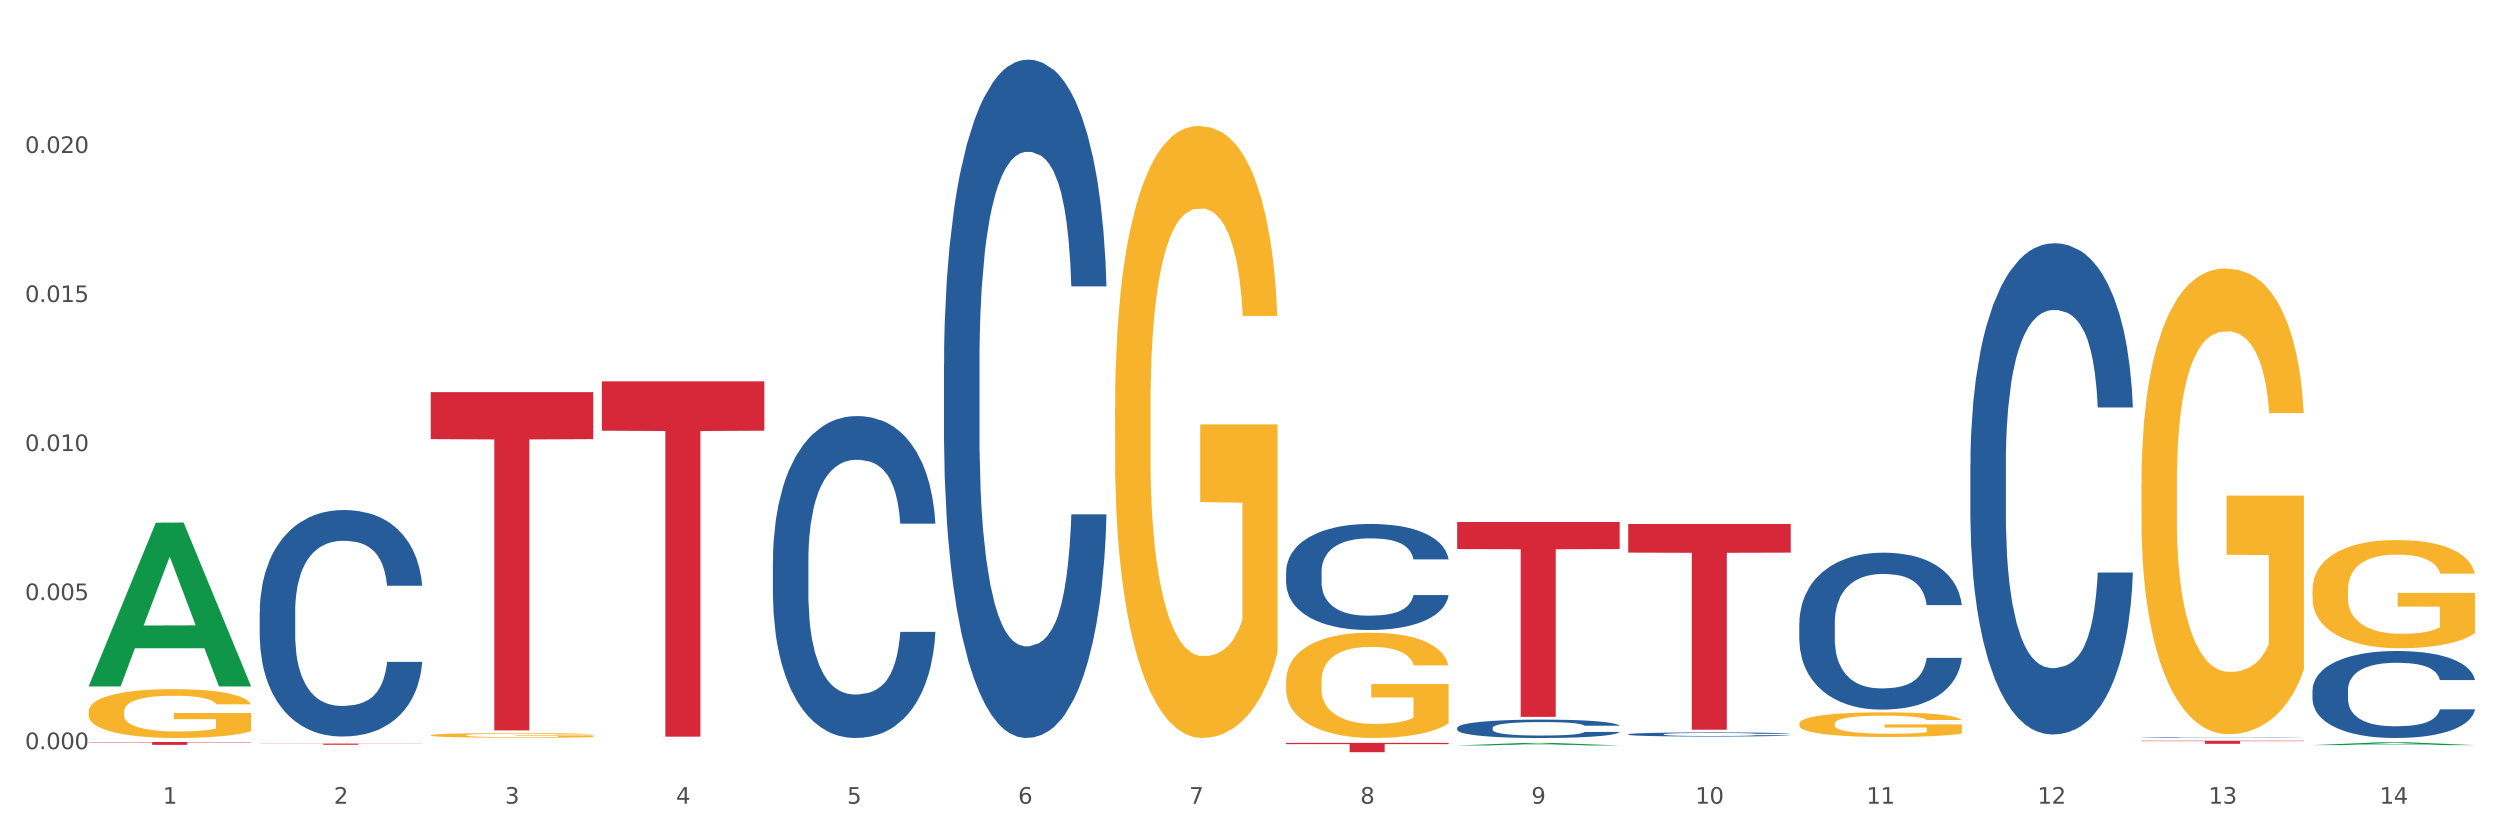 <?xml version="1.0" encoding="utf-8" standalone="no"?>
<!DOCTYPE svg PUBLIC "-//W3C//DTD SVG 1.1//EN"
  "http://www.w3.org/Graphics/SVG/1.1/DTD/svg11.dtd">
<svg xmlns:xlink="http://www.w3.org/1999/xlink" width="1080pt" height="360pt" viewBox="0 0 1080 360" xmlns="http://www.w3.org/2000/svg" version="1.1">
 <rect x="0" y="0" width="1080" height="360" fill="#333333" stroke="none"/>
 <defs>
  <style type="text/css">*{stroke-linejoin: round; stroke-linecap: butt}</style>
 </defs>
 <g id="figure_1">
  <g id="patch_1">
   <path d="M 0 360 
L 1080 360 
L 1080 0 
L 0 0 
z
" style="fill: #ffffff; stroke: #ffffff; stroke-linejoin: miter"/>
  </g>
  <g id="axes_1">
   <g id="matplotlib.axis_1">
    <g id="xtick_1">
     <g id="text_1">
      <!-- 1 -->
      <g style="fill: #4d4d4d" transform="translate(70.332 347.204) scale(0.096 -0.096)">
       <defs>
        <path id="DejaVuSans-31" d="M 794 531 
L 1825 531 
L 1825 4091 
L 703 3866 
L 703 4441 
L 1819 4666 
L 2450 4666 
L 2450 531 
L 3481 531 
L 3481 0 
L 794 0 
L 794 531 
z
" transform="scale(0.016)"/>
       </defs>
       <use xlink:href="#DejaVuSans-31"/>
      </g>
     </g>
    </g>
    <g id="xtick_2">
     <g id="text_2">
      <!-- 2 -->
      <g style="fill: #4d4d4d" transform="translate(144.233 347.204) scale(0.096 -0.096)">
       <defs>
        <path id="DejaVuSans-32" d="M 1228 531 
L 3431 531 
L 3431 0 
L 469 0 
L 469 531 
Q 828 903 1448 1529 
Q 2069 2156 2228 2338 
Q 2531 2678 2651 2914 
Q 2772 3150 2772 3378 
Q 2772 3750 2511 3984 
Q 2250 4219 1831 4219 
Q 1534 4219 1204 4116 
Q 875 4013 500 3803 
L 500 4441 
Q 881 4594 1212 4672 
Q 1544 4750 1819 4750 
Q 2544 4750 2975 4387 
Q 3406 4025 3406 3419 
Q 3406 3131 3298 2873 
Q 3191 2616 2906 2266 
Q 2828 2175 2409 1742 
Q 1991 1309 1228 531 
z
" transform="scale(0.016)"/>
       </defs>
       <use xlink:href="#DejaVuSans-32"/>
      </g>
     </g>
    </g>
    <g id="xtick_3">
     <g id="text_3">
      <!-- 3 -->
      <g style="fill: #4d4d4d" transform="translate(218.134 347.204) scale(0.096 -0.096)">
       <defs>
        <path id="DejaVuSans-33" d="M 2597 2516 
Q 3050 2419 3304 2112 
Q 3559 1806 3559 1356 
Q 3559 666 3084 287 
Q 2609 -91 1734 -91 
Q 1441 -91 1130 -33 
Q 819 25 488 141 
L 488 750 
Q 750 597 1062 519 
Q 1375 441 1716 441 
Q 2309 441 2620 675 
Q 2931 909 2931 1356 
Q 2931 1769 2642 2001 
Q 2353 2234 1838 2234 
L 1294 2234 
L 1294 2753 
L 1863 2753 
Q 2328 2753 2575 2939 
Q 2822 3125 2822 3475 
Q 2822 3834 2567 4026 
Q 2313 4219 1838 4219 
Q 1578 4219 1281 4162 
Q 984 4106 628 3988 
L 628 4550 
Q 988 4650 1302 4700 
Q 1616 4750 1894 4750 
Q 2613 4750 3031 4423 
Q 3450 4097 3450 3541 
Q 3450 3153 3228 2886 
Q 3006 2619 2597 2516 
z
" transform="scale(0.016)"/>
       </defs>
       <use xlink:href="#DejaVuSans-33"/>
      </g>
     </g>
    </g>
    <g id="xtick_4">
     <g id="text_4">
      <!-- 4 -->
      <g style="fill: #4d4d4d" transform="translate(292.034 347.204) scale(0.096 -0.096)">
       <defs>
        <path id="DejaVuSans-34" d="M 2419 4116 
L 825 1625 
L 2419 1625 
L 2419 4116 
z
M 2253 4666 
L 3047 4666 
L 3047 1625 
L 3713 1625 
L 3713 1100 
L 3047 1100 
L 3047 0 
L 2419 0 
L 2419 1100 
L 313 1100 
L 313 1709 
L 2253 4666 
z
" transform="scale(0.016)"/>
       </defs>
       <use xlink:href="#DejaVuSans-34"/>
      </g>
     </g>
    </g>
    <g id="xtick_5">
     <g id="text_5">
      <!-- 5 -->
      <g style="fill: #4d4d4d" transform="translate(365.935 347.204) scale(0.096 -0.096)">
       <defs>
        <path id="DejaVuSans-35" d="M 691 4666 
L 3169 4666 
L 3169 4134 
L 1269 4134 
L 1269 2991 
Q 1406 3038 1543 3061 
Q 1681 3084 1819 3084 
Q 2600 3084 3056 2656 
Q 3513 2228 3513 1497 
Q 3513 744 3044 326 
Q 2575 -91 1722 -91 
Q 1428 -91 1123 -41 
Q 819 9 494 109 
L 494 744 
Q 775 591 1075 516 
Q 1375 441 1709 441 
Q 2250 441 2565 725 
Q 2881 1009 2881 1497 
Q 2881 1984 2565 2268 
Q 2250 2553 1709 2553 
Q 1456 2553 1204 2497 
Q 953 2441 691 2322 
L 691 4666 
z
" transform="scale(0.016)"/>
       </defs>
       <use xlink:href="#DejaVuSans-35"/>
      </g>
     </g>
    </g>
    <g id="xtick_6">
     <g id="text_6">
      <!-- 6 -->
      <g style="fill: #4d4d4d" transform="translate(439.836 347.204) scale(0.096 -0.096)">
       <defs>
        <path id="DejaVuSans-36" d="M 2113 2584 
Q 1688 2584 1439 2293 
Q 1191 2003 1191 1497 
Q 1191 994 1439 701 
Q 1688 409 2113 409 
Q 2538 409 2786 701 
Q 3034 994 3034 1497 
Q 3034 2003 2786 2293 
Q 2538 2584 2113 2584 
z
M 3366 4563 
L 3366 3988 
Q 3128 4100 2886 4159 
Q 2644 4219 2406 4219 
Q 1781 4219 1451 3797 
Q 1122 3375 1075 2522 
Q 1259 2794 1537 2939 
Q 1816 3084 2150 3084 
Q 2853 3084 3261 2657 
Q 3669 2231 3669 1497 
Q 3669 778 3244 343 
Q 2819 -91 2113 -91 
Q 1303 -91 875 529 
Q 447 1150 447 2328 
Q 447 3434 972 4092 
Q 1497 4750 2381 4750 
Q 2619 4750 2861 4703 
Q 3103 4656 3366 4563 
z
" transform="scale(0.016)"/>
       </defs>
       <use xlink:href="#DejaVuSans-36"/>
      </g>
     </g>
    </g>
    <g id="xtick_7">
     <g id="text_7">
      <!-- 7 -->
      <g style="fill: #4d4d4d" transform="translate(513.737 347.204) scale(0.096 -0.096)">
       <defs>
        <path id="DejaVuSans-37" d="M 525 4666 
L 3525 4666 
L 3525 4397 
L 1831 0 
L 1172 0 
L 2766 4134 
L 525 4134 
L 525 4666 
z
" transform="scale(0.016)"/>
       </defs>
       <use xlink:href="#DejaVuSans-37"/>
      </g>
     </g>
    </g>
    <g id="xtick_8">
     <g id="text_8">
      <!-- 8 -->
      <g style="fill: #4d4d4d" transform="translate(587.638 347.204) scale(0.096 -0.096)">
       <defs>
        <path id="DejaVuSans-38" d="M 2034 2216 
Q 1584 2216 1326 1975 
Q 1069 1734 1069 1313 
Q 1069 891 1326 650 
Q 1584 409 2034 409 
Q 2484 409 2743 651 
Q 3003 894 3003 1313 
Q 3003 1734 2745 1975 
Q 2488 2216 2034 2216 
z
M 1403 2484 
Q 997 2584 770 2862 
Q 544 3141 544 3541 
Q 544 4100 942 4425 
Q 1341 4750 2034 4750 
Q 2731 4750 3128 4425 
Q 3525 4100 3525 3541 
Q 3525 3141 3298 2862 
Q 3072 2584 2669 2484 
Q 3125 2378 3379 2068 
Q 3634 1759 3634 1313 
Q 3634 634 3220 271 
Q 2806 -91 2034 -91 
Q 1263 -91 848 271 
Q 434 634 434 1313 
Q 434 1759 690 2068 
Q 947 2378 1403 2484 
z
M 1172 3481 
Q 1172 3119 1398 2916 
Q 1625 2713 2034 2713 
Q 2441 2713 2670 2916 
Q 2900 3119 2900 3481 
Q 2900 3844 2670 4047 
Q 2441 4250 2034 4250 
Q 1625 4250 1398 4047 
Q 1172 3844 1172 3481 
z
" transform="scale(0.016)"/>
       </defs>
       <use xlink:href="#DejaVuSans-38"/>
      </g>
     </g>
    </g>
    <g id="xtick_9">
     <g id="text_9">
      <!-- 9 -->
      <g style="fill: #4d4d4d" transform="translate(661.539 347.204) scale(0.096 -0.096)">
       <defs>
        <path id="DejaVuSans-39" d="M 703 97 
L 703 672 
Q 941 559 1184 500 
Q 1428 441 1663 441 
Q 2288 441 2617 861 
Q 2947 1281 2994 2138 
Q 2813 1869 2534 1725 
Q 2256 1581 1919 1581 
Q 1219 1581 811 2004 
Q 403 2428 403 3163 
Q 403 3881 828 4315 
Q 1253 4750 1959 4750 
Q 2769 4750 3195 4129 
Q 3622 3509 3622 2328 
Q 3622 1225 3098 567 
Q 2575 -91 1691 -91 
Q 1453 -91 1209 -44 
Q 966 3 703 97 
z
M 1959 2075 
Q 2384 2075 2632 2365 
Q 2881 2656 2881 3163 
Q 2881 3666 2632 3958 
Q 2384 4250 1959 4250 
Q 1534 4250 1286 3958 
Q 1038 3666 1038 3163 
Q 1038 2656 1286 2365 
Q 1534 2075 1959 2075 
z
" transform="scale(0.016)"/>
       </defs>
       <use xlink:href="#DejaVuSans-39"/>
      </g>
     </g>
    </g>
    <g id="xtick_10">
     <g id="text_10">
      <!-- 10 -->
      <g style="fill: #4d4d4d" transform="translate(732.386 347.204) scale(0.096 -0.096)">
       <defs>
        <path id="DejaVuSans-30" d="M 2034 4250 
Q 1547 4250 1301 3770 
Q 1056 3291 1056 2328 
Q 1056 1369 1301 889 
Q 1547 409 2034 409 
Q 2525 409 2770 889 
Q 3016 1369 3016 2328 
Q 3016 3291 2770 3770 
Q 2525 4250 2034 4250 
z
M 2034 4750 
Q 2819 4750 3233 4129 
Q 3647 3509 3647 2328 
Q 3647 1150 3233 529 
Q 2819 -91 2034 -91 
Q 1250 -91 836 529 
Q 422 1150 422 2328 
Q 422 3509 836 4129 
Q 1250 4750 2034 4750 
z
" transform="scale(0.016)"/>
       </defs>
       <use xlink:href="#DejaVuSans-31"/>
       <use xlink:href="#DejaVuSans-30" transform="translate(63.623 0)"/>
      </g>
     </g>
    </g>
    <g id="xtick_11">
     <g id="text_11">
      <!-- 11 -->
      <g style="fill: #4d4d4d" transform="translate(806.287 347.204) scale(0.096 -0.096)">
       <use xlink:href="#DejaVuSans-31"/>
       <use xlink:href="#DejaVuSans-31" transform="translate(63.623 0)"/>
      </g>
     </g>
    </g>
    <g id="xtick_12">
     <g id="text_12">
      <!-- 12 -->
      <g style="fill: #4d4d4d" transform="translate(880.187 347.204) scale(0.096 -0.096)">
       <use xlink:href="#DejaVuSans-31"/>
       <use xlink:href="#DejaVuSans-32" transform="translate(63.623 0)"/>
      </g>
     </g>
    </g>
    <g id="xtick_13">
     <g id="text_13">
      <!-- 13 -->
      <g style="fill: #4d4d4d" transform="translate(954.088 347.204) scale(0.096 -0.096)">
       <use xlink:href="#DejaVuSans-31"/>
       <use xlink:href="#DejaVuSans-33" transform="translate(63.623 0)"/>
      </g>
     </g>
    </g>
    <g id="xtick_14">
     <g id="text_14">
      <!-- 14 -->
      <g style="fill: #4d4d4d" transform="translate(1027.989 347.204) scale(0.096 -0.096)">
       <use xlink:href="#DejaVuSans-31"/>
       <use xlink:href="#DejaVuSans-34" transform="translate(63.623 0)"/>
      </g>
     </g>
    </g>
    <g id="xtick_15"/>
    <g id="xtick_16"/>
    <g id="xtick_17"/>
    <g id="xtick_18"/>
    <g id="xtick_19"/>
    <g id="xtick_20"/>
    <g id="xtick_21"/>
    <g id="xtick_22"/>
    <g id="xtick_23"/>
    <g id="xtick_24"/>
    <g id="xtick_25"/>
    <g id="xtick_26"/>
    <g id="xtick_27"/>
   </g>
   <g id="matplotlib.axis_2">
    <g id="ytick_1">
     <g id="text_15">
      <!-- 0.000 -->
      <g style="fill: #4d4d4d" transform="translate(10.8 323.64) scale(0.096 -0.096)">
       <defs>
        <path id="DejaVuSans-2e" d="M 684 794 
L 1344 794 
L 1344 0 
L 684 0 
L 684 794 
z
" transform="scale(0.016)"/>
       </defs>
       <use xlink:href="#DejaVuSans-30"/>
       <use xlink:href="#DejaVuSans-2e" transform="translate(63.623 0)"/>
       <use xlink:href="#DejaVuSans-30" transform="translate(95.41 0)"/>
       <use xlink:href="#DejaVuSans-30" transform="translate(159.033 0)"/>
       <use xlink:href="#DejaVuSans-30" transform="translate(222.656 0)"/>
      </g>
     </g>
    </g>
    <g id="ytick_2">
     <g id="text_16">
      <!-- 0.005 -->
      <g style="fill: #4d4d4d" transform="translate(10.8 259.252) scale(0.096 -0.096)">
       <use xlink:href="#DejaVuSans-30"/>
       <use xlink:href="#DejaVuSans-2e" transform="translate(63.623 0)"/>
       <use xlink:href="#DejaVuSans-30" transform="translate(95.41 0)"/>
       <use xlink:href="#DejaVuSans-30" transform="translate(159.033 0)"/>
       <use xlink:href="#DejaVuSans-35" transform="translate(222.656 0)"/>
      </g>
     </g>
    </g>
    <g id="ytick_3">
     <g id="text_17">
      <!-- 0.010 -->
      <g style="fill: #4d4d4d" transform="translate(10.8 194.863) scale(0.096 -0.096)">
       <use xlink:href="#DejaVuSans-30"/>
       <use xlink:href="#DejaVuSans-2e" transform="translate(63.623 0)"/>
       <use xlink:href="#DejaVuSans-30" transform="translate(95.41 0)"/>
       <use xlink:href="#DejaVuSans-31" transform="translate(159.033 0)"/>
       <use xlink:href="#DejaVuSans-30" transform="translate(222.656 0)"/>
      </g>
     </g>
    </g>
    <g id="ytick_4">
     <g id="text_18">
      <!-- 0.015 -->
      <g style="fill: #4d4d4d" transform="translate(10.8 130.475) scale(0.096 -0.096)">
       <use xlink:href="#DejaVuSans-30"/>
       <use xlink:href="#DejaVuSans-2e" transform="translate(63.623 0)"/>
       <use xlink:href="#DejaVuSans-30" transform="translate(95.41 0)"/>
       <use xlink:href="#DejaVuSans-31" transform="translate(159.033 0)"/>
       <use xlink:href="#DejaVuSans-35" transform="translate(222.656 0)"/>
      </g>
     </g>
    </g>
    <g id="ytick_5">
     <g id="text_19">
      <!-- 0.020 -->
      <g style="fill: #4d4d4d" transform="translate(10.8 66.087) scale(0.096 -0.096)">
       <use xlink:href="#DejaVuSans-30"/>
       <use xlink:href="#DejaVuSans-2e" transform="translate(63.623 0)"/>
       <use xlink:href="#DejaVuSans-30" transform="translate(95.41 0)"/>
       <use xlink:href="#DejaVuSans-32" transform="translate(159.033 0)"/>
       <use xlink:href="#DejaVuSans-30" transform="translate(222.656 0)"/>
      </g>
     </g>
    </g>
    <g id="ytick_6"/>
    <g id="ytick_7"/>
    <g id="ytick_8"/>
    <g id="ytick_9"/>
    <g id="ytick_10"/>
   </g>
   <g id="PolyCollection_1">
    <path d="M 38.283 296.413 
L 38.355 296.346 
L 67.306 225.795 
L 79.321 225.728 
L 108.489 296.546 
L 94.592 296.546 
L 88.296 280.055 
L 58.404 280.055 
L 58.187 280.321 
L 52.107 296.546 
L 38.283 296.546 
L 38.283 296.413 
L 62.167 270.213 
L 84.532 270.147 
L 73.458 240.823 
L 73.314 240.69 
L 73.169 240.889 
L 62.095 270.147 
L 62.167 270.213 
L 38.283 296.413 
z
" clip-path="url(#p50fd3d2573)" style="fill: #109648"/>
    <path d="M 186.085 317.632 
L 186.168 317.63 
L 186.168 317.564 
L 186.333 317.507 
L 187.162 317.369 
L 188.406 317.256 
L 189.317 317.195 
L 190.229 317.146 
L 191.307 317.096 
L 192.633 317.045 
L 195.037 316.97 
L 196.529 316.931 
L 198.352 316.891 
L 201.668 316.832 
L 204.071 316.799 
L 206.558 316.772 
L 210.619 316.739 
L 213.272 316.724 
L 216.09 316.713 
L 219.488 316.706 
L 222.058 316.704 
L 227.694 316.709 
L 232.502 316.726 
L 234.823 316.739 
L 237.807 316.761 
L 239.381 316.775 
L 241.951 316.805 
L 244.603 316.843 
L 246.427 316.876 
L 249.162 316.939 
L 251.234 317.001 
L 253.141 317.078 
L 254.135 317.131 
L 254.881 317.181 
L 255.545 317.237 
L 256.208 317.327 
L 241.288 317.327 
L 240.708 317.263 
L 239.796 317.203 
L 238.47 317.144 
L 237.309 317.107 
L 235.32 317.061 
L 233.496 317.032 
L 231.59 317.01 
L 229.269 316.992 
L 227.446 316.983 
L 224.876 316.975 
L 219.82 316.977 
L 216.422 316.992 
L 214.101 317.01 
L 212.609 317.027 
L 211.283 317.045 
L 209.791 317.071 
L 208.05 317.109 
L 206.807 317.144 
L 205.563 317.188 
L 204.569 317.232 
L 203.657 317.283 
L 202.911 317.338 
L 202.331 317.395 
L 201.833 317.465 
L 201.419 317.58 
L 201.419 317.832 
L 201.585 317.888 
L 201.999 317.964 
L 202.496 318.02 
L 203.325 318.088 
L 204.071 318.134 
L 205.48 318.2 
L 207.055 318.255 
L 208.299 318.29 
L 209.542 318.319 
L 211.697 318.36 
L 214.101 318.393 
L 216.173 318.413 
L 218.991 318.431 
L 220.898 318.439 
L 222.555 318.442 
L 226.617 318.442 
L 229.518 318.437 
L 232.75 318.424 
L 235.237 318.407 
L 237.309 318.387 
L 239.63 318.354 
L 241.122 318.323 
L 241.122 317.94 
L 222.887 317.938 
L 222.887 317.683 
L 256.291 317.683 
L 256.291 318.431 
L 254.881 318.47 
L 253.307 318.505 
L 251.649 318.536 
L 249.162 318.574 
L 246.178 318.611 
L 243.526 318.637 
L 240.708 318.659 
L 237.392 318.679 
L 233.082 318.697 
L 230.43 318.704 
L 227.114 318.71 
L 223.218 318.712 
L 219.82 318.708 
L 216.504 318.699 
L 213.023 318.682 
L 209.625 318.659 
L 207.055 318.635 
L 204.486 318.605 
L 201.75 318.567 
L 199.595 318.53 
L 197.938 318.497 
L 196.114 318.455 
L 194.125 318.4 
L 192.633 318.351 
L 191.307 318.299 
L 189.898 318.233 
L 188.903 318.176 
L 187.908 318.105 
L 187.328 318.052 
L 186.665 317.969 
L 186.168 317.854 
L 186.085 317.632 
z
" clip-path="url(#p50fd3d2573)" style="fill: #f7b32b"/>
    <path d="M 481.688 176.58 
L 481.771 176.339 
L 481.771 167.645 
L 481.937 160.159 
L 482.766 142.048 
L 484.009 127.076 
L 484.921 119.107 
L 485.833 112.586 
L 486.91 106.066 
L 488.236 99.305 
L 490.64 89.404 
L 492.132 84.333 
L 493.956 79.02 
L 497.271 71.292 
L 499.675 66.946 
L 502.161 63.323 
L 506.223 58.976 
L 508.875 57.045 
L 511.693 55.596 
L 515.092 54.63 
L 517.661 54.388 
L 523.298 55.113 
L 528.105 57.286 
L 530.426 58.976 
L 533.41 61.874 
L 534.985 63.806 
L 537.554 67.67 
L 540.207 72.741 
L 542.03 77.088 
L 544.766 85.298 
L 546.838 93.509 
L 548.744 103.651 
L 549.739 110.655 
L 550.485 117.175 
L 551.148 124.661 
L 551.811 136.494 
L 536.891 136.494 
L 536.311 128.042 
L 535.399 120.073 
L 534.073 112.345 
L 532.913 107.515 
L 530.923 101.478 
L 529.1 97.614 
L 527.193 94.716 
L 524.873 92.302 
L 523.049 91.094 
L 520.48 90.128 
L 515.423 90.37 
L 512.025 92.302 
L 509.704 94.716 
L 508.212 96.89 
L 506.886 99.305 
L 505.394 102.685 
L 503.653 107.757 
L 502.41 112.345 
L 501.167 118.141 
L 500.172 123.936 
L 499.26 130.698 
L 498.514 137.942 
L 497.934 145.429 
L 497.437 154.605 
L 497.022 169.819 
L 497.022 202.902 
L 497.188 210.388 
L 497.603 220.289 
L 498.1 227.775 
L 498.929 236.71 
L 499.675 242.748 
L 501.084 251.441 
L 502.659 258.686 
L 503.902 263.274 
L 505.145 267.138 
L 507.3 272.45 
L 509.704 276.797 
L 511.776 279.453 
L 514.595 281.868 
L 516.501 282.834 
L 518.159 283.317 
L 522.22 283.317 
L 525.121 282.593 
L 528.354 280.902 
L 530.841 278.729 
L 532.913 276.073 
L 535.234 271.726 
L 536.726 267.621 
L 536.726 217.15 
L 518.49 216.909 
L 518.49 183.342 
L 551.894 183.342 
L 551.894 281.868 
L 550.485 286.94 
L 548.91 291.528 
L 547.252 295.633 
L 544.766 300.704 
L 541.782 305.534 
L 539.129 308.915 
L 536.311 311.813 
L 532.996 314.469 
L 528.685 316.884 
L 526.033 317.85 
L 522.718 318.574 
L 518.822 318.816 
L 515.423 318.333 
L 512.108 317.125 
L 508.627 314.952 
L 505.228 311.813 
L 502.659 308.673 
L 500.089 304.81 
L 497.354 299.738 
L 495.199 294.909 
L 493.541 290.562 
L 491.718 285.008 
L 489.728 277.763 
L 488.236 271.243 
L 486.91 264.481 
L 485.501 255.788 
L 484.506 248.302 
L 483.512 238.884 
L 482.931 231.881 
L 482.268 221.014 
L 481.771 205.8 
L 481.688 176.58 
z
" clip-path="url(#p50fd3d2573)" style="fill: #f7b32b"/>
    <path d="M 555.589 294.355 
L 555.672 294.314 
L 555.672 292.818 
L 555.838 291.531 
L 556.667 288.416 
L 557.91 285.842 
L 558.822 284.471 
L 559.733 283.35 
L 560.811 282.229 
L 562.137 281.066 
L 564.541 279.363 
L 566.033 278.491 
L 567.856 277.577 
L 571.172 276.248 
L 573.576 275.501 
L 576.062 274.878 
L 580.124 274.13 
L 582.776 273.798 
L 585.594 273.549 
L 588.993 273.383 
L 591.562 273.341 
L 597.199 273.466 
L 602.006 273.84 
L 604.327 274.13 
L 607.311 274.629 
L 608.886 274.961 
L 611.455 275.625 
L 614.108 276.497 
L 615.931 277.245 
L 618.667 278.657 
L 620.739 280.069 
L 622.645 281.813 
L 623.64 283.018 
L 624.386 284.139 
L 625.049 285.426 
L 625.712 287.461 
L 610.792 287.461 
L 610.212 286.008 
L 609.3 284.637 
L 607.974 283.308 
L 606.814 282.478 
L 604.824 281.439 
L 603.001 280.775 
L 601.094 280.277 
L 598.773 279.861 
L 596.95 279.654 
L 594.38 279.488 
L 589.324 279.529 
L 585.926 279.861 
L 583.605 280.277 
L 582.113 280.65 
L 580.787 281.066 
L 579.295 281.647 
L 577.554 282.519 
L 576.311 283.308 
L 575.068 284.305 
L 574.073 285.302 
L 573.161 286.465 
L 572.415 287.71 
L 571.835 288.998 
L 571.338 290.576 
L 570.923 293.192 
L 570.923 298.882 
L 571.089 300.169 
L 571.503 301.872 
L 572.001 303.159 
L 572.83 304.696 
L 573.576 305.734 
L 574.985 307.229 
L 576.56 308.475 
L 577.803 309.264 
L 579.046 309.929 
L 581.201 310.842 
L 583.605 311.59 
L 585.677 312.047 
L 588.495 312.462 
L 590.402 312.628 
L 592.06 312.711 
L 596.121 312.711 
L 599.022 312.586 
L 602.255 312.296 
L 604.741 311.922 
L 606.814 311.465 
L 609.134 310.718 
L 610.626 310.012 
L 610.626 301.332 
L 592.391 301.29 
L 592.391 295.518 
L 625.795 295.518 
L 625.795 312.462 
L 624.386 313.334 
L 622.811 314.123 
L 621.153 314.829 
L 618.667 315.701 
L 615.683 316.532 
L 613.03 317.113 
L 610.212 317.611 
L 606.896 318.068 
L 602.586 318.484 
L 599.934 318.65 
L 596.618 318.774 
L 592.723 318.816 
L 589.324 318.733 
L 586.009 318.525 
L 582.527 318.151 
L 579.129 317.611 
L 576.56 317.072 
L 573.99 316.407 
L 571.255 315.535 
L 569.1 314.704 
L 567.442 313.957 
L 565.618 313.002 
L 563.629 311.756 
L 562.137 310.635 
L 560.811 309.472 
L 559.402 307.977 
L 558.407 306.689 
L 557.413 305.07 
L 556.832 303.865 
L 556.169 301.996 
L 555.672 299.38 
L 555.589 294.355 
z
" clip-path="url(#p50fd3d2573)" style="fill: #f7b32b"/>
    <path d="M 777.292 312.664 
L 777.374 312.654 
L 777.374 312.303 
L 777.54 312.001 
L 778.369 311.271 
L 779.612 310.667 
L 780.524 310.346 
L 781.436 310.083 
L 782.514 309.82 
L 783.84 309.547 
L 786.243 309.148 
L 787.735 308.943 
L 789.559 308.729 
L 792.874 308.417 
L 795.278 308.242 
L 797.765 308.096 
L 801.826 307.921 
L 804.479 307.843 
L 807.297 307.784 
L 810.695 307.745 
L 813.265 307.736 
L 818.901 307.765 
L 823.709 307.852 
L 826.03 307.921 
L 829.013 308.038 
L 830.588 308.115 
L 833.158 308.271 
L 835.81 308.476 
L 837.634 308.651 
L 840.369 308.982 
L 842.441 309.313 
L 844.348 309.722 
L 845.342 310.005 
L 846.088 310.268 
L 846.751 310.57 
L 847.415 311.047 
L 832.495 311.047 
L 831.915 310.706 
L 831.003 310.385 
L 829.677 310.073 
L 828.516 309.878 
L 826.527 309.635 
L 824.703 309.479 
L 822.797 309.362 
L 820.476 309.265 
L 818.653 309.216 
L 816.083 309.177 
L 811.027 309.187 
L 807.628 309.265 
L 805.308 309.362 
L 803.816 309.45 
L 802.489 309.547 
L 800.997 309.683 
L 799.257 309.888 
L 798.014 310.073 
L 796.77 310.307 
L 795.776 310.54 
L 794.864 310.813 
L 794.118 311.105 
L 793.538 311.407 
L 793.04 311.777 
L 792.626 312.391 
L 792.626 313.725 
L 792.792 314.027 
L 793.206 314.426 
L 793.703 314.728 
L 794.532 315.089 
L 795.278 315.332 
L 796.687 315.683 
L 798.262 315.975 
L 799.505 316.16 
L 800.749 316.316 
L 802.904 316.53 
L 805.308 316.705 
L 807.38 316.812 
L 810.198 316.91 
L 812.104 316.949 
L 813.762 316.968 
L 817.824 316.968 
L 820.725 316.939 
L 823.957 316.871 
L 826.444 316.783 
L 828.516 316.676 
L 830.837 316.501 
L 832.329 316.335 
L 832.329 314.3 
L 814.094 314.29 
L 814.094 312.936 
L 847.497 312.936 
L 847.497 316.91 
L 846.088 317.114 
L 844.513 317.299 
L 842.856 317.465 
L 840.369 317.669 
L 837.385 317.864 
L 834.733 318.001 
L 831.915 318.117 
L 828.599 318.225 
L 824.289 318.322 
L 821.636 318.361 
L 818.321 318.39 
L 814.425 318.4 
L 811.027 318.38 
L 807.711 318.332 
L 804.23 318.244 
L 800.832 318.117 
L 798.262 317.991 
L 795.693 317.835 
L 792.957 317.63 
L 790.802 317.436 
L 789.145 317.26 
L 787.321 317.036 
L 785.332 316.744 
L 783.84 316.481 
L 782.514 316.209 
L 781.104 315.858 
L 780.11 315.556 
L 779.115 315.176 
L 778.535 314.894 
L 777.872 314.456 
L 777.374 313.842 
L 777.292 312.664 
z
" clip-path="url(#p50fd3d2573)" style="fill: #f7b32b"/>
    <path d="M 925.093 208.966 
L 925.176 208.782 
L 925.176 202.167 
L 925.342 196.471 
L 926.171 182.689 
L 927.414 171.296 
L 928.326 165.232 
L 929.238 160.27 
L 930.315 155.309 
L 931.641 150.164 
L 934.045 142.63 
L 935.537 138.771 
L 937.361 134.728 
L 940.676 128.848 
L 943.08 125.54 
L 945.567 122.784 
L 949.628 119.476 
L 952.28 118.006 
L 955.099 116.904 
L 958.497 116.169 
L 961.067 115.985 
L 966.703 116.536 
L 971.51 118.19 
L 973.831 119.476 
L 976.815 121.681 
L 978.39 123.151 
L 980.96 126.092 
L 983.612 129.95 
L 985.436 133.258 
L 988.171 139.506 
L 990.243 145.754 
L 992.149 153.471 
L 993.144 158.8 
L 993.89 163.762 
L 994.553 169.458 
L 995.216 178.462 
L 980.296 178.462 
L 979.716 172.031 
L 978.805 165.967 
L 977.478 160.087 
L 976.318 156.411 
L 974.329 151.818 
L 972.505 148.877 
L 970.599 146.672 
L 968.278 144.835 
L 966.454 143.916 
L 963.885 143.181 
L 958.829 143.365 
L 955.43 144.835 
L 953.109 146.672 
L 951.617 148.326 
L 950.291 150.164 
L 948.799 152.736 
L 947.059 156.595 
L 945.815 160.087 
L 944.572 164.497 
L 943.577 168.907 
L 942.665 174.052 
L 941.92 179.565 
L 941.339 185.261 
L 940.842 192.244 
L 940.428 203.821 
L 940.428 228.996 
L 940.593 234.692 
L 941.008 242.226 
L 941.505 247.923 
L 942.334 254.722 
L 943.08 259.316 
L 944.489 265.931 
L 946.064 271.443 
L 947.307 274.935 
L 948.551 277.875 
L 950.706 281.918 
L 953.109 285.225 
L 955.182 287.247 
L 958 289.084 
L 959.906 289.819 
L 961.564 290.187 
L 965.625 290.187 
L 968.526 289.635 
L 971.759 288.349 
L 974.246 286.695 
L 976.318 284.674 
L 978.639 281.366 
L 980.131 278.243 
L 980.131 239.837 
L 961.895 239.654 
L 961.895 214.111 
L 995.299 214.111 
L 995.299 289.084 
L 993.89 292.943 
L 992.315 296.434 
L 990.657 299.558 
L 988.171 303.417 
L 985.187 307.092 
L 982.534 309.665 
L 979.716 311.87 
L 976.401 313.891 
L 972.091 315.729 
L 969.438 316.464 
L 966.123 317.015 
L 962.227 317.199 
L 958.829 316.832 
L 955.513 315.913 
L 952.032 314.259 
L 948.633 311.87 
L 946.064 309.481 
L 943.494 306.541 
L 940.759 302.682 
L 938.604 299.007 
L 936.946 295.699 
L 935.123 291.473 
L 933.133 285.96 
L 931.641 280.999 
L 930.315 275.854 
L 928.906 269.238 
L 927.912 263.542 
L 926.917 256.375 
L 926.337 251.046 
L 925.674 242.777 
L 925.176 231.201 
L 925.093 208.966 
z
" clip-path="url(#p50fd3d2573)" style="fill: #f7b32b"/>
    <path d="M 998.994 254.91 
L 999.077 254.867 
L 999.077 253.33 
L 999.243 252.007 
L 1000.072 248.806 
L 1001.315 246.159 
L 1002.227 244.75 
L 1003.139 243.598 
L 1004.216 242.445 
L 1005.542 241.25 
L 1007.946 239.5 
L 1009.438 238.603 
L 1011.262 237.664 
L 1014.577 236.298 
L 1016.981 235.53 
L 1019.467 234.89 
L 1023.529 234.121 
L 1026.181 233.78 
L 1029 233.524 
L 1032.398 233.353 
L 1034.967 233.31 
L 1040.604 233.438 
L 1045.411 233.822 
L 1047.732 234.121 
L 1050.716 234.633 
L 1052.291 234.975 
L 1054.86 235.658 
L 1057.513 236.554 
L 1059.336 237.323 
L 1062.072 238.774 
L 1064.144 240.225 
L 1066.05 242.018 
L 1067.045 243.256 
L 1067.791 244.409 
L 1068.454 245.732 
L 1069.117 247.824 
L 1054.197 247.824 
L 1053.617 246.33 
L 1052.705 244.921 
L 1051.379 243.555 
L 1050.219 242.701 
L 1048.229 241.634 
L 1046.406 240.951 
L 1044.499 240.439 
L 1042.179 240.012 
L 1040.355 239.799 
L 1037.786 239.628 
L 1032.729 239.671 
L 1029.331 240.012 
L 1027.01 240.439 
L 1025.518 240.823 
L 1024.192 241.25 
L 1022.7 241.848 
L 1020.959 242.744 
L 1019.716 243.555 
L 1018.473 244.58 
L 1017.478 245.604 
L 1016.566 246.799 
L 1015.82 248.08 
L 1015.24 249.403 
L 1014.743 251.025 
L 1014.328 253.715 
L 1014.328 259.563 
L 1014.494 260.886 
L 1014.909 262.636 
L 1015.406 263.96 
L 1016.235 265.539 
L 1016.981 266.606 
L 1018.39 268.143 
L 1019.965 269.424 
L 1021.208 270.235 
L 1022.451 270.918 
L 1024.606 271.857 
L 1027.01 272.625 
L 1029.082 273.095 
L 1031.901 273.522 
L 1033.807 273.692 
L 1035.465 273.778 
L 1039.526 273.778 
L 1042.427 273.65 
L 1045.66 273.351 
L 1048.147 272.967 
L 1050.219 272.497 
L 1052.54 271.729 
L 1054.032 271.003 
L 1054.032 262.081 
L 1035.796 262.039 
L 1035.796 256.105 
L 1069.2 256.105 
L 1069.2 273.522 
L 1067.791 274.418 
L 1066.216 275.229 
L 1064.558 275.955 
L 1062.072 276.851 
L 1059.088 277.705 
L 1056.435 278.303 
L 1053.617 278.815 
L 1050.302 279.284 
L 1045.991 279.711 
L 1043.339 279.882 
L 1040.024 280.01 
L 1036.128 280.053 
L 1032.729 279.967 
L 1029.414 279.754 
L 1025.933 279.37 
L 1022.534 278.815 
L 1019.965 278.26 
L 1017.395 277.577 
L 1014.66 276.68 
L 1012.505 275.827 
L 1010.847 275.058 
L 1009.024 274.076 
L 1007.034 272.796 
L 1005.542 271.643 
L 1004.216 270.448 
L 1002.807 268.911 
L 1001.812 267.588 
L 1000.818 265.923 
L 1000.237 264.685 
L 999.574 262.764 
L 999.077 260.075 
L 998.994 254.91 
z
" clip-path="url(#p50fd3d2573)" style="fill: #f7b32b"/>
    <path d="M 112.184 264.297 
L 112.267 264.208 
L 112.267 261.705 
L 112.516 258.31 
L 113.429 252.054 
L 114.59 247.318 
L 116.582 241.777 
L 117.661 239.454 
L 119.072 236.862 
L 121.976 232.662 
L 125.296 229.088 
L 127.619 227.122 
L 129.362 225.871 
L 133.262 223.637 
L 135.503 222.654 
L 137.826 221.85 
L 139.818 221.313 
L 143.137 220.688 
L 145.793 220.42 
L 148.863 220.33 
L 151.436 220.42 
L 154.838 220.777 
L 159.818 221.85 
L 161.726 222.475 
L 164.299 223.547 
L 166.954 224.977 
L 169.112 226.407 
L 171.602 228.462 
L 174.174 231.143 
L 176.664 234.539 
L 178.406 237.667 
L 179.817 240.973 
L 181.062 244.994 
L 181.975 249.373 
L 182.39 253.037 
L 167.203 253.037 
L 166.788 249.731 
L 165.959 246.156 
L 165.129 243.743 
L 164.216 241.777 
L 162.805 239.543 
L 161.56 238.114 
L 159.486 236.416 
L 157.577 235.343 
L 156 234.718 
L 154.092 234.182 
L 150.025 233.645 
L 147.121 233.645 
L 145.295 233.824 
L 143.055 234.271 
L 141.146 234.896 
L 138.905 235.969 
L 137.163 237.131 
L 135.42 238.65 
L 134.424 239.722 
L 132.93 241.688 
L 131.934 243.297 
L 130.607 246.067 
L 129.86 248.033 
L 128.532 253.127 
L 127.951 256.88 
L 127.702 259.471 
L 127.536 262.331 
L 127.536 276.272 
L 128.034 282.527 
L 128.449 285.208 
L 129.113 288.246 
L 130.358 292.178 
L 132.183 296.021 
L 134.092 298.791 
L 135.669 300.489 
L 137.163 301.74 
L 138.656 302.723 
L 140.482 303.617 
L 141.976 304.153 
L 144.216 304.689 
L 146.872 304.957 
L 148.946 304.957 
L 153.179 304.51 
L 155.087 304.063 
L 156.913 303.438 
L 158.905 302.455 
L 160.481 301.382 
L 161.394 300.578 
L 162.888 298.88 
L 164.05 297.093 
L 165.046 295.038 
L 165.71 293.25 
L 166.456 290.57 
L 167.037 287.531 
L 167.203 285.923 
L 182.39 285.923 
L 182.058 289.14 
L 181.477 292.267 
L 180.315 296.468 
L 179.402 298.88 
L 177.991 301.829 
L 176.498 304.331 
L 174.423 307.102 
L 172.514 309.157 
L 170.523 310.944 
L 168.365 312.553 
L 164.465 314.787 
L 163.054 315.412 
L 160.067 316.485 
L 157.743 317.11 
L 154.341 317.736 
L 150.855 318.093 
L 147.204 318.183 
L 143.967 318.004 
L 140.399 317.468 
L 138.158 316.932 
L 135.669 316.127 
L 132.764 314.876 
L 130.026 313.357 
L 127.453 311.57 
L 125.047 309.515 
L 122.806 307.191 
L 119.902 303.348 
L 117.744 299.595 
L 116.167 296.11 
L 115.088 293.161 
L 114.01 289.408 
L 113.429 286.816 
L 112.516 280.561 
L 112.184 274.752 
L 112.184 264.297 
z
" clip-path="url(#p50fd3d2573)" style="fill: #255c99"/>
    <path d="M 112.184 320.016 
L 112.267 320.016 
L 112.267 320.014 
L 112.433 320.013 
L 113.261 320.009 
L 114.505 320.007 
L 115.416 320.005 
L 116.328 320.004 
L 117.406 320.003 
L 118.732 320.001 
L 121.136 319.999 
L 122.628 319.998 
L 124.451 319.997 
L 127.767 319.996 
L 130.17 319.995 
L 132.657 319.994 
L 136.719 319.994 
L 139.371 319.993 
L 142.189 319.993 
L 145.588 319.993 
L 148.157 319.993 
L 153.793 319.993 
L 158.601 319.993 
L 160.922 319.994 
L 163.906 319.994 
L 165.481 319.995 
L 168.05 319.995 
L 170.703 319.996 
L 172.526 319.997 
L 175.261 319.999 
L 177.334 320 
L 179.24 320.002 
L 180.235 320.003 
L 180.981 320.005 
L 181.644 320.006 
L 182.307 320.008 
L 167.387 320.008 
L 166.807 320.007 
L 165.895 320.005 
L 164.569 320.004 
L 163.408 320.003 
L 161.419 320.002 
L 159.596 320.001 
L 157.689 320 
L 155.368 320 
L 153.545 320 
L 150.975 320 
L 145.919 320 
L 142.521 320 
L 140.2 320 
L 138.708 320.001 
L 137.382 320.001 
L 135.89 320.002 
L 134.149 320.003 
L 132.906 320.004 
L 131.662 320.005 
L 130.668 320.006 
L 129.756 320.007 
L 129.01 320.009 
L 128.43 320.01 
L 127.933 320.012 
L 127.518 320.015 
L 127.518 320.021 
L 127.684 320.022 
L 128.098 320.024 
L 128.596 320.026 
L 129.424 320.027 
L 130.17 320.029 
L 131.58 320.03 
L 133.154 320.032 
L 134.398 320.033 
L 135.641 320.033 
L 137.796 320.034 
L 140.2 320.035 
L 142.272 320.036 
L 145.09 320.036 
L 146.997 320.036 
L 148.654 320.036 
L 152.716 320.036 
L 155.617 320.036 
L 158.85 320.036 
L 161.336 320.035 
L 163.408 320.035 
L 165.729 320.034 
L 167.221 320.033 
L 167.221 320.024 
L 148.986 320.024 
L 148.986 320.017 
L 182.39 320.017 
L 182.39 320.036 
L 180.981 320.037 
L 179.406 320.038 
L 177.748 320.039 
L 175.261 320.04 
L 172.277 320.041 
L 169.625 320.041 
L 166.807 320.042 
L 163.491 320.042 
L 159.181 320.043 
L 156.529 320.043 
L 153.213 320.043 
L 149.318 320.043 
L 145.919 320.043 
L 142.604 320.043 
L 139.122 320.042 
L 135.724 320.042 
L 133.154 320.041 
L 130.585 320.04 
L 127.85 320.039 
L 125.695 320.039 
L 124.037 320.038 
L 122.213 320.037 
L 120.224 320.035 
L 118.732 320.034 
L 117.406 320.033 
L 115.997 320.031 
L 115.002 320.03 
L 114.007 320.028 
L 113.427 320.027 
L 112.764 320.024 
L 112.267 320.022 
L 112.184 320.016 
z
" clip-path="url(#p50fd3d2573)" style="fill: #f7b32b"/>
    <path d="M 333.886 242.227 
L 333.969 242.1 
L 333.969 238.543 
L 334.218 233.717 
L 335.131 224.826 
L 336.293 218.094 
L 338.285 210.219 
L 339.363 206.917 
L 340.774 203.234 
L 343.679 197.264 
L 346.998 192.183 
L 349.322 189.389 
L 351.064 187.611 
L 354.965 184.436 
L 357.205 183.039 
L 359.529 181.895 
L 361.521 181.133 
L 364.84 180.244 
L 367.496 179.863 
L 370.566 179.736 
L 373.139 179.863 
L 376.541 180.371 
L 381.52 181.895 
L 383.429 182.784 
L 386.001 184.309 
L 388.657 186.341 
L 390.815 188.373 
L 393.304 191.294 
L 395.877 195.105 
L 398.366 199.931 
L 400.109 204.377 
L 401.52 209.076 
L 402.764 214.792 
L 403.677 221.016 
L 404.092 226.223 
L 388.906 226.223 
L 388.491 221.524 
L 387.661 216.443 
L 386.831 213.014 
L 385.918 210.219 
L 384.508 207.044 
L 383.263 205.012 
L 381.188 202.599 
L 379.28 201.074 
L 377.703 200.185 
L 375.794 199.423 
L 371.728 198.661 
L 368.823 198.661 
L 366.998 198.915 
L 364.757 199.55 
L 362.848 200.439 
L 360.608 201.964 
L 358.865 203.615 
L 357.122 205.774 
L 356.127 207.298 
L 354.633 210.092 
L 353.637 212.379 
L 352.309 216.316 
L 351.562 219.11 
L 350.235 226.35 
L 349.654 231.685 
L 349.405 235.368 
L 349.239 239.432 
L 349.239 259.247 
L 349.737 268.137 
L 350.152 271.948 
L 350.816 276.266 
L 352.06 281.855 
L 353.886 287.316 
L 355.795 291.254 
L 357.371 293.667 
L 358.865 295.445 
L 360.359 296.842 
L 362.185 298.113 
L 363.678 298.875 
L 365.919 299.637 
L 368.574 300.018 
L 370.649 300.018 
L 374.881 299.383 
L 376.79 298.748 
L 378.616 297.859 
L 380.607 296.461 
L 382.184 294.937 
L 383.097 293.794 
L 384.591 291.381 
L 385.752 288.841 
L 386.748 285.919 
L 387.412 283.379 
L 388.159 279.569 
L 388.74 275.25 
L 388.906 272.964 
L 404.092 272.964 
L 403.76 277.536 
L 403.179 281.982 
L 402.018 287.952 
L 401.105 291.381 
L 399.694 295.572 
L 398.2 299.129 
L 396.126 303.066 
L 394.217 305.987 
L 392.225 308.528 
L 390.068 310.814 
L 386.167 313.989 
L 384.757 314.878 
L 381.769 316.403 
L 379.446 317.292 
L 376.043 318.181 
L 372.558 318.689 
L 368.906 318.816 
L 365.67 318.562 
L 362.102 317.8 
L 359.861 317.038 
L 357.371 315.894 
L 354.467 314.116 
L 351.728 311.957 
L 349.156 309.417 
L 346.749 306.495 
L 344.509 303.193 
L 341.604 297.732 
L 339.446 292.397 
L 337.87 287.443 
L 336.791 283.252 
L 335.712 277.917 
L 335.131 274.234 
L 334.218 265.343 
L 333.886 257.087 
L 333.886 242.227 
z
" clip-path="url(#p50fd3d2573)" style="fill: #255c99"/>
    <path d="M 555.589 246.933 
L 555.672 246.891 
L 555.672 245.719 
L 555.921 244.129 
L 556.834 241.2 
L 557.996 238.982 
L 559.987 236.388 
L 561.066 235.3 
L 562.477 234.087 
L 565.381 232.12 
L 568.701 230.446 
L 571.024 229.526 
L 572.767 228.94 
L 576.667 227.894 
L 578.908 227.433 
L 581.232 227.057 
L 583.223 226.806 
L 586.543 226.513 
L 589.198 226.387 
L 592.269 226.346 
L 594.841 226.387 
L 598.244 226.555 
L 603.223 227.057 
L 605.131 227.35 
L 607.704 227.852 
L 610.36 228.521 
L 612.517 229.191 
L 615.007 230.153 
L 617.579 231.409 
L 620.069 232.999 
L 621.812 234.463 
L 623.222 236.011 
L 624.467 237.894 
L 625.38 239.945 
L 625.795 241.66 
L 610.608 241.66 
L 610.194 240.112 
L 609.364 238.438 
L 608.534 237.309 
L 607.621 236.388 
L 606.21 235.342 
L 604.965 234.672 
L 602.891 233.877 
L 600.982 233.375 
L 599.405 233.082 
L 597.497 232.831 
L 593.43 232.58 
L 590.526 232.58 
L 588.7 232.664 
L 586.46 232.873 
L 584.551 233.166 
L 582.31 233.668 
L 580.568 234.212 
L 578.825 234.923 
L 577.829 235.426 
L 576.335 236.346 
L 575.34 237.099 
L 574.012 238.397 
L 573.265 239.317 
L 571.937 241.702 
L 571.356 243.46 
L 571.107 244.673 
L 570.941 246.012 
L 570.941 252.54 
L 571.439 255.469 
L 571.854 256.724 
L 572.518 258.147 
L 573.763 259.988 
L 575.589 261.787 
L 577.497 263.084 
L 579.074 263.879 
L 580.568 264.465 
L 582.061 264.925 
L 583.887 265.344 
L 585.381 265.595 
L 587.621 265.846 
L 590.277 265.971 
L 592.352 265.971 
L 596.584 265.762 
L 598.493 265.553 
L 600.318 265.26 
L 602.31 264.8 
L 603.887 264.298 
L 604.799 263.921 
L 606.293 263.126 
L 607.455 262.289 
L 608.451 261.327 
L 609.115 260.49 
L 609.862 259.235 
L 610.443 257.812 
L 610.608 257.059 
L 625.795 257.059 
L 625.463 258.565 
L 624.882 260.03 
L 623.72 261.996 
L 622.807 263.126 
L 621.397 264.507 
L 619.903 265.679 
L 617.828 266.976 
L 615.92 267.938 
L 613.928 268.775 
L 611.77 269.528 
L 607.87 270.574 
L 606.459 270.867 
L 603.472 271.369 
L 601.148 271.662 
L 597.746 271.955 
L 594.26 272.122 
L 590.609 272.164 
L 587.373 272.081 
L 583.804 271.83 
L 581.564 271.579 
L 579.074 271.202 
L 576.169 270.616 
L 573.431 269.905 
L 570.858 269.068 
L 568.452 268.106 
L 566.211 267.018 
L 563.307 265.218 
L 561.149 263.461 
L 559.572 261.829 
L 558.494 260.448 
L 557.415 258.691 
L 556.834 257.477 
L 555.921 254.548 
L 555.589 251.828 
L 555.589 246.933 
z
" clip-path="url(#p50fd3d2573)" style="fill: #255c99"/>
    <path d="M 629.49 314.44 
L 629.573 314.433 
L 629.573 314.229 
L 629.822 313.954 
L 630.735 313.446 
L 631.896 313.061 
L 633.888 312.611 
L 634.967 312.423 
L 636.378 312.212 
L 639.282 311.871 
L 642.602 311.581 
L 644.925 311.421 
L 646.668 311.32 
L 650.568 311.138 
L 652.809 311.058 
L 655.132 310.993 
L 657.124 310.949 
L 660.444 310.899 
L 663.099 310.877 
L 666.17 310.87 
L 668.742 310.877 
L 672.144 310.906 
L 677.124 310.993 
L 679.032 311.044 
L 681.605 311.131 
L 684.26 311.247 
L 686.418 311.363 
L 688.908 311.53 
L 691.48 311.748 
L 693.97 312.023 
L 695.712 312.277 
L 697.123 312.546 
L 698.368 312.872 
L 699.281 313.228 
L 699.696 313.526 
L 684.509 313.526 
L 684.094 313.257 
L 683.265 312.967 
L 682.435 312.771 
L 681.522 312.611 
L 680.111 312.43 
L 678.866 312.314 
L 676.792 312.176 
L 674.883 312.089 
L 673.306 312.038 
L 671.398 311.994 
L 667.331 311.951 
L 664.427 311.951 
L 662.601 311.965 
L 660.361 312.002 
L 658.452 312.052 
L 656.211 312.14 
L 654.469 312.234 
L 652.726 312.357 
L 651.73 312.444 
L 650.236 312.604 
L 649.24 312.735 
L 647.913 312.96 
L 647.166 313.119 
L 645.838 313.533 
L 645.257 313.838 
L 645.008 314.048 
L 644.842 314.28 
L 644.842 315.412 
L 645.34 315.92 
L 645.755 316.138 
L 646.419 316.385 
L 647.664 316.704 
L 649.489 317.016 
L 651.398 317.241 
L 652.975 317.379 
L 654.469 317.481 
L 655.962 317.56 
L 657.788 317.633 
L 659.282 317.676 
L 661.522 317.72 
L 664.178 317.742 
L 666.253 317.742 
L 670.485 317.705 
L 672.393 317.669 
L 674.219 317.618 
L 676.211 317.539 
L 677.788 317.451 
L 678.7 317.386 
L 680.194 317.248 
L 681.356 317.103 
L 682.352 316.936 
L 683.016 316.791 
L 683.762 316.573 
L 684.343 316.327 
L 684.509 316.196 
L 699.696 316.196 
L 699.364 316.457 
L 698.783 316.711 
L 697.621 317.052 
L 696.708 317.248 
L 695.297 317.488 
L 693.804 317.691 
L 691.729 317.916 
L 689.82 318.083 
L 687.829 318.228 
L 685.671 318.359 
L 681.771 318.54 
L 680.36 318.591 
L 677.373 318.678 
L 675.049 318.729 
L 671.647 318.779 
L 668.161 318.809 
L 664.51 318.816 
L 661.273 318.801 
L 657.705 318.758 
L 655.464 318.714 
L 652.975 318.649 
L 650.07 318.547 
L 647.332 318.424 
L 644.759 318.279 
L 642.353 318.112 
L 640.112 317.923 
L 637.208 317.611 
L 635.05 317.306 
L 633.473 317.023 
L 632.394 316.784 
L 631.316 316.479 
L 630.735 316.269 
L 629.822 315.761 
L 629.49 315.289 
L 629.49 314.44 
z
" clip-path="url(#p50fd3d2573)" style="fill: #255c99"/>
    <path d="M 777.292 269.219 
L 777.375 269.157 
L 777.375 267.423 
L 777.624 265.07 
L 778.536 260.735 
L 779.698 257.453 
L 781.69 253.614 
L 782.769 252.004 
L 784.179 250.208 
L 787.084 247.298 
L 790.403 244.821 
L 792.727 243.459 
L 794.47 242.592 
L 798.37 241.043 
L 800.611 240.362 
L 802.934 239.805 
L 804.926 239.433 
L 808.245 239 
L 810.901 238.814 
L 813.971 238.752 
L 816.544 238.814 
L 819.946 239.062 
L 824.925 239.805 
L 826.834 240.238 
L 829.407 240.982 
L 832.062 241.972 
L 834.22 242.963 
L 836.709 244.387 
L 839.282 246.245 
L 841.771 248.598 
L 843.514 250.765 
L 844.925 253.057 
L 846.17 255.843 
L 847.082 258.877 
L 847.497 261.416 
L 832.311 261.416 
L 831.896 259.125 
L 831.066 256.648 
L 830.236 254.976 
L 829.324 253.614 
L 827.913 252.066 
L 826.668 251.075 
L 824.593 249.899 
L 822.685 249.155 
L 821.108 248.722 
L 819.199 248.35 
L 815.133 247.979 
L 812.229 247.979 
L 810.403 248.103 
L 808.162 248.412 
L 806.254 248.846 
L 804.013 249.589 
L 802.27 250.394 
L 800.528 251.447 
L 799.532 252.19 
L 798.038 253.552 
L 797.042 254.667 
L 795.714 256.586 
L 794.968 257.949 
L 793.64 261.478 
L 793.059 264.079 
L 792.81 265.875 
L 792.644 267.856 
L 792.644 277.516 
L 793.142 281.851 
L 793.557 283.709 
L 794.221 285.814 
L 795.465 288.539 
L 797.291 291.202 
L 799.2 293.121 
L 800.777 294.298 
L 802.27 295.165 
L 803.764 295.846 
L 805.59 296.465 
L 807.083 296.837 
L 809.324 297.208 
L 811.98 297.394 
L 814.054 297.394 
L 818.286 297.084 
L 820.195 296.775 
L 822.021 296.341 
L 824.012 295.66 
L 825.589 294.917 
L 826.502 294.36 
L 827.996 293.183 
L 829.158 291.945 
L 830.153 290.52 
L 830.817 289.282 
L 831.564 287.424 
L 832.145 285.319 
L 832.311 284.204 
L 847.497 284.204 
L 847.165 286.433 
L 846.585 288.601 
L 845.423 291.511 
L 844.51 293.183 
L 843.099 295.227 
L 841.605 296.961 
L 839.531 298.88 
L 837.622 300.304 
L 835.63 301.543 
L 833.473 302.657 
L 829.573 304.206 
L 828.162 304.639 
L 825.174 305.382 
L 822.851 305.816 
L 819.448 306.249 
L 815.963 306.497 
L 812.312 306.559 
L 809.075 306.435 
L 805.507 306.063 
L 803.266 305.692 
L 800.777 305.134 
L 797.872 304.267 
L 795.134 303.215 
L 792.561 301.976 
L 790.154 300.552 
L 787.914 298.942 
L 785.009 296.279 
L 782.852 293.679 
L 781.275 291.264 
L 780.196 289.22 
L 779.117 286.619 
L 778.536 284.823 
L 777.624 280.489 
L 777.292 276.464 
L 777.292 269.219 
z
" clip-path="url(#p50fd3d2573)" style="fill: #255c99"/>
    <path d="M 851.192 200.434 
L 851.275 200.24 
L 851.275 194.813 
L 851.524 187.448 
L 852.437 173.88 
L 853.599 163.607 
L 855.591 151.59 
L 856.67 146.551 
L 858.08 140.93 
L 860.985 131.821 
L 864.304 124.068 
L 866.628 119.804 
L 868.37 117.09 
L 872.271 112.245 
L 874.511 110.113 
L 876.835 108.368 
L 878.827 107.205 
L 882.146 105.848 
L 884.802 105.267 
L 887.872 105.073 
L 890.445 105.267 
L 893.847 106.042 
L 898.826 108.368 
L 900.735 109.725 
L 903.307 112.051 
L 905.963 115.152 
L 908.121 118.253 
L 910.61 122.711 
L 913.183 128.526 
L 915.672 135.891 
L 917.415 142.675 
L 918.826 149.846 
L 920.071 158.568 
L 920.983 168.065 
L 921.398 176.012 
L 906.212 176.012 
L 905.797 168.841 
L 904.967 161.088 
L 904.137 155.855 
L 903.224 151.59 
L 901.814 146.745 
L 900.569 143.644 
L 898.494 139.961 
L 896.586 137.635 
L 895.009 136.279 
L 893.1 135.116 
L 889.034 133.953 
L 886.129 133.953 
L 884.304 134.34 
L 882.063 135.309 
L 880.154 136.666 
L 877.914 138.992 
L 876.171 141.512 
L 874.428 144.807 
L 873.433 147.133 
L 871.939 151.397 
L 870.943 154.885 
L 869.615 160.894 
L 868.868 165.158 
L 867.541 176.206 
L 866.96 184.346 
L 866.711 189.967 
L 866.545 196.17 
L 866.545 226.406 
L 867.043 239.973 
L 867.458 245.788 
L 868.122 252.378 
L 869.366 260.906 
L 871.192 269.241 
L 873.101 275.249 
L 874.677 278.932 
L 876.171 281.645 
L 877.665 283.777 
L 879.491 285.715 
L 880.984 286.878 
L 883.225 288.041 
L 885.88 288.623 
L 887.955 288.623 
L 892.187 287.654 
L 894.096 286.685 
L 895.922 285.328 
L 897.913 283.196 
L 899.49 280.87 
L 900.403 279.125 
L 901.897 275.443 
L 903.058 271.566 
L 904.054 267.109 
L 904.718 263.232 
L 905.465 257.417 
L 906.046 250.827 
L 906.212 247.339 
L 921.398 247.339 
L 921.066 254.316 
L 920.485 261.1 
L 919.324 270.21 
L 918.411 275.443 
L 917 281.839 
L 915.506 287.266 
L 913.432 293.275 
L 911.523 297.732 
L 909.531 301.609 
L 907.374 305.098 
L 903.473 309.943 
L 902.063 311.3 
L 899.075 313.626 
L 896.752 314.983 
L 893.349 316.339 
L 889.864 317.115 
L 886.212 317.308 
L 882.976 316.921 
L 879.408 315.758 
L 877.167 314.595 
L 874.677 312.851 
L 871.773 310.137 
L 869.034 306.842 
L 866.462 302.966 
L 864.055 298.508 
L 861.815 293.468 
L 858.91 285.134 
L 856.752 276.993 
L 855.176 269.434 
L 854.097 263.038 
L 853.018 254.898 
L 852.437 249.277 
L 851.524 235.709 
L 851.192 223.111 
L 851.192 200.434 
z
" clip-path="url(#p50fd3d2573)" style="fill: #255c99"/>
    <path d="M 925.093 318.507 
L 925.176 318.507 
L 925.176 318.5 
L 925.425 318.49 
L 926.338 318.471 
L 927.5 318.457 
L 929.492 318.44 
L 930.57 318.433 
L 931.981 318.425 
L 934.886 318.413 
L 938.205 318.402 
L 940.529 318.396 
L 942.271 318.393 
L 946.172 318.386 
L 948.412 318.383 
L 950.736 318.381 
L 952.728 318.379 
L 956.047 318.377 
L 958.702 318.376 
L 961.773 318.376 
L 964.346 318.376 
L 967.748 318.377 
L 972.727 318.381 
L 974.636 318.382 
L 977.208 318.386 
L 979.864 318.39 
L 982.021 318.394 
L 984.511 318.4 
L 987.084 318.408 
L 989.573 318.418 
L 991.316 318.428 
L 992.727 318.438 
L 993.971 318.45 
L 994.884 318.463 
L 995.299 318.474 
L 980.113 318.474 
L 979.698 318.464 
L 978.868 318.453 
L 978.038 318.446 
L 977.125 318.44 
L 975.715 318.433 
L 974.47 318.429 
L 972.395 318.424 
L 970.486 318.421 
L 968.91 318.419 
L 967.001 318.417 
L 962.935 318.416 
L 960.03 318.416 
L 958.205 318.416 
L 955.964 318.418 
L 954.055 318.42 
L 951.815 318.423 
L 950.072 318.426 
L 948.329 318.431 
L 947.333 318.434 
L 945.84 318.44 
L 944.844 318.445 
L 943.516 318.453 
L 942.769 318.459 
L 941.441 318.474 
L 940.861 318.485 
L 940.612 318.493 
L 940.446 318.502 
L 940.446 318.543 
L 940.944 318.562 
L 941.359 318.57 
L 942.022 318.579 
L 943.267 318.591 
L 945.093 318.602 
L 947.002 318.611 
L 948.578 318.616 
L 950.072 318.619 
L 951.566 318.622 
L 953.391 318.625 
L 954.885 318.627 
L 957.126 318.628 
L 959.781 318.629 
L 961.856 318.629 
L 966.088 318.628 
L 967.997 318.626 
L 969.823 318.624 
L 971.814 318.622 
L 973.391 318.618 
L 974.304 318.616 
L 975.798 318.611 
L 976.959 318.606 
L 977.955 318.599 
L 978.619 318.594 
L 979.366 318.586 
L 979.947 318.577 
L 980.113 318.572 
L 995.299 318.572 
L 994.967 318.582 
L 994.386 318.591 
L 993.225 318.604 
L 992.312 318.611 
L 990.901 318.62 
L 989.407 318.627 
L 987.333 318.635 
L 985.424 318.642 
L 983.432 318.647 
L 981.275 318.652 
L 977.374 318.658 
L 975.963 318.66 
L 972.976 318.663 
L 970.652 318.665 
L 967.25 318.667 
L 963.765 318.668 
L 960.113 318.669 
L 956.877 318.668 
L 953.308 318.666 
L 951.068 318.665 
L 948.578 318.662 
L 945.674 318.659 
L 942.935 318.654 
L 940.363 318.649 
L 937.956 318.643 
L 935.715 318.636 
L 932.811 318.624 
L 930.653 318.613 
L 929.077 318.603 
L 927.998 318.594 
L 926.919 318.583 
L 926.338 318.575 
L 925.425 318.556 
L 925.093 318.539 
L 925.093 318.507 
z
" clip-path="url(#p50fd3d2573)" style="fill: #255c99"/>
    <path d="M 998.994 298.118 
L 999.077 298.083 
L 999.077 297.122 
L 999.326 295.818 
L 1000.239 293.415 
L 1001.401 291.596 
L 1003.392 289.468 
L 1004.471 288.575 
L 1005.882 287.58 
L 1008.786 285.967 
L 1012.106 284.594 
L 1014.43 283.838 
L 1016.172 283.358 
L 1020.073 282.5 
L 1022.313 282.122 
L 1024.637 281.813 
L 1026.628 281.607 
L 1029.948 281.367 
L 1032.603 281.264 
L 1035.674 281.23 
L 1038.246 281.264 
L 1041.649 281.401 
L 1046.628 281.813 
L 1048.537 282.053 
L 1051.109 282.465 
L 1053.765 283.015 
L 1055.922 283.564 
L 1058.412 284.353 
L 1060.984 285.383 
L 1063.474 286.687 
L 1065.217 287.889 
L 1066.627 289.159 
L 1067.872 290.703 
L 1068.785 292.385 
L 1069.2 293.793 
L 1054.014 293.793 
L 1053.599 292.523 
L 1052.769 291.15 
L 1051.939 290.223 
L 1051.026 289.468 
L 1049.615 288.61 
L 1048.371 288.06 
L 1046.296 287.408 
L 1044.387 286.996 
L 1042.811 286.756 
L 1040.902 286.55 
L 1036.836 286.344 
L 1033.931 286.344 
L 1032.105 286.413 
L 1029.865 286.584 
L 1027.956 286.825 
L 1025.716 287.237 
L 1023.973 287.683 
L 1022.23 288.266 
L 1021.234 288.678 
L 1019.741 289.433 
L 1018.745 290.051 
L 1017.417 291.115 
L 1016.67 291.87 
L 1015.342 293.827 
L 1014.761 295.269 
L 1014.512 296.264 
L 1014.347 297.363 
L 1014.347 302.717 
L 1014.844 305.12 
L 1015.259 306.15 
L 1015.923 307.317 
L 1017.168 308.827 
L 1018.994 310.303 
L 1020.902 311.367 
L 1022.479 312.019 
L 1023.973 312.5 
L 1025.467 312.878 
L 1027.292 313.221 
L 1028.786 313.427 
L 1031.027 313.633 
L 1033.682 313.736 
L 1035.757 313.736 
L 1039.989 313.564 
L 1041.898 313.392 
L 1043.723 313.152 
L 1045.715 312.775 
L 1047.292 312.363 
L 1048.205 312.054 
L 1049.698 311.402 
L 1050.86 310.715 
L 1051.856 309.926 
L 1052.52 309.239 
L 1053.267 308.209 
L 1053.848 307.042 
L 1054.014 306.424 
L 1069.2 306.424 
L 1068.868 307.66 
L 1068.287 308.861 
L 1067.125 310.475 
L 1066.213 311.402 
L 1064.802 312.534 
L 1063.308 313.495 
L 1061.233 314.559 
L 1059.325 315.349 
L 1057.333 316.035 
L 1055.175 316.653 
L 1051.275 317.511 
L 1049.864 317.752 
L 1046.877 318.164 
L 1044.553 318.404 
L 1041.151 318.644 
L 1037.665 318.781 
L 1034.014 318.816 
L 1030.778 318.747 
L 1027.209 318.541 
L 1024.969 318.335 
L 1022.479 318.026 
L 1019.575 317.546 
L 1016.836 316.962 
L 1014.264 316.276 
L 1011.857 315.486 
L 1009.616 314.594 
L 1006.712 313.118 
L 1004.554 311.676 
L 1002.977 310.337 
L 1001.899 309.205 
L 1000.82 307.763 
L 1000.239 306.768 
L 999.326 304.365 
L 998.994 302.134 
L 998.994 298.118 
z
" clip-path="url(#p50fd3d2573)" style="fill: #255c99"/>
    <path d="M 38.283 307.47 
L 38.366 307.45 
L 38.366 306.757 
L 38.532 306.16 
L 39.361 304.715 
L 40.604 303.521 
L 41.516 302.885 
L 42.427 302.365 
L 43.505 301.845 
L 44.831 301.306 
L 47.235 300.516 
L 48.727 300.111 
L 50.55 299.687 
L 53.866 299.071 
L 56.27 298.724 
L 58.756 298.435 
L 62.818 298.089 
L 65.47 297.934 
L 68.288 297.819 
L 71.687 297.742 
L 74.256 297.723 
L 79.893 297.78 
L 84.7 297.954 
L 87.021 298.089 
L 90.005 298.32 
L 91.58 298.474 
L 94.149 298.782 
L 96.802 299.187 
L 98.625 299.533 
L 101.36 300.188 
L 103.433 300.843 
L 105.339 301.652 
L 106.334 302.211 
L 107.08 302.731 
L 107.743 303.328 
L 108.406 304.272 
L 93.486 304.272 
L 92.906 303.598 
L 91.994 302.962 
L 90.668 302.346 
L 89.508 301.96 
L 87.518 301.479 
L 85.695 301.171 
L 83.788 300.94 
L 81.467 300.747 
L 79.644 300.651 
L 77.074 300.574 
L 72.018 300.593 
L 68.62 300.747 
L 66.299 300.94 
L 64.807 301.113 
L 63.481 301.306 
L 61.989 301.575 
L 60.248 301.98 
L 59.005 302.346 
L 57.762 302.808 
L 56.767 303.27 
L 55.855 303.81 
L 55.109 304.388 
L 54.529 304.985 
L 54.032 305.717 
L 53.617 306.93 
L 53.617 309.569 
L 53.783 310.167 
L 54.197 310.956 
L 54.695 311.554 
L 55.524 312.266 
L 56.27 312.748 
L 57.679 313.441 
L 59.254 314.019 
L 60.497 314.385 
L 61.74 314.693 
L 63.895 315.117 
L 66.299 315.464 
L 68.371 315.676 
L 71.189 315.869 
L 73.096 315.946 
L 74.754 315.984 
L 78.815 315.984 
L 81.716 315.926 
L 84.949 315.791 
L 87.435 315.618 
L 89.508 315.406 
L 91.828 315.059 
L 93.32 314.732 
L 93.32 310.706 
L 75.085 310.687 
L 75.085 308.009 
L 108.489 308.009 
L 108.489 315.869 
L 107.08 316.273 
L 105.505 316.639 
L 103.847 316.967 
L 101.36 317.371 
L 98.377 317.756 
L 95.724 318.026 
L 92.906 318.257 
L 89.59 318.469 
L 85.28 318.662 
L 82.628 318.739 
L 79.312 318.797 
L 75.417 318.816 
L 72.018 318.777 
L 68.703 318.681 
L 65.221 318.508 
L 61.823 318.257 
L 59.254 318.007 
L 56.684 317.699 
L 53.949 317.294 
L 51.794 316.909 
L 50.136 316.562 
L 48.312 316.119 
L 46.323 315.541 
L 44.831 315.021 
L 43.505 314.482 
L 42.096 313.788 
L 41.101 313.191 
L 40.107 312.44 
L 39.526 311.881 
L 38.863 311.014 
L 38.366 309.801 
L 38.283 307.47 
z
" clip-path="url(#p50fd3d2573)" style="fill: #f7b32b"/>
    <path d="M 407.787 157.434 
L 407.87 157.166 
L 407.87 149.673 
L 408.119 139.503 
L 409.032 120.769 
L 410.194 106.584 
L 412.186 89.991 
L 413.264 83.033 
L 414.675 75.271 
L 417.58 62.693 
L 420.899 51.987 
L 423.223 46.099 
L 424.965 42.353 
L 428.866 35.662 
L 431.106 32.718 
L 433.43 30.309 
L 435.422 28.703 
L 438.741 26.83 
L 441.396 26.027 
L 444.467 25.759 
L 447.039 26.027 
L 450.442 27.098 
L 455.421 30.309 
L 457.33 32.183 
L 459.902 35.394 
L 462.558 39.676 
L 464.715 43.958 
L 467.205 50.114 
L 469.778 58.143 
L 472.267 68.313 
L 474.01 77.68 
L 475.421 87.582 
L 476.665 99.626 
L 477.578 112.74 
L 477.993 123.713 
L 462.807 123.713 
L 462.392 113.81 
L 461.562 103.105 
L 460.732 95.879 
L 459.819 89.991 
L 458.409 83.3 
L 457.164 79.018 
L 455.089 73.933 
L 453.18 70.722 
L 451.604 68.848 
L 449.695 67.242 
L 445.629 65.637 
L 442.724 65.637 
L 440.899 66.172 
L 438.658 67.51 
L 436.749 69.383 
L 434.509 72.595 
L 432.766 76.074 
L 431.023 80.624 
L 430.027 83.835 
L 428.534 89.723 
L 427.538 94.541 
L 426.21 102.837 
L 425.463 108.725 
L 424.135 123.98 
L 423.555 135.221 
L 423.306 142.982 
L 423.14 151.546 
L 423.14 193.297 
L 423.638 212.031 
L 424.052 220.06 
L 424.716 229.159 
L 425.961 240.935 
L 427.787 252.443 
L 429.695 260.74 
L 431.272 265.825 
L 432.766 269.572 
L 434.26 272.516 
L 436.085 275.192 
L 437.579 276.798 
L 439.82 278.403 
L 442.475 279.206 
L 444.55 279.206 
L 448.782 277.868 
L 450.691 276.53 
L 452.517 274.657 
L 454.508 271.713 
L 456.085 268.501 
L 456.998 266.092 
L 458.492 261.007 
L 459.653 255.655 
L 460.649 249.499 
L 461.313 244.147 
L 462.06 236.118 
L 462.641 227.018 
L 462.807 222.201 
L 477.993 222.201 
L 477.661 231.836 
L 477.08 241.203 
L 475.918 253.781 
L 475.006 261.007 
L 473.595 269.839 
L 472.101 277.333 
L 470.027 285.629 
L 468.118 291.785 
L 466.126 297.138 
L 463.969 301.955 
L 460.068 308.646 
L 458.657 310.519 
L 455.67 313.731 
L 453.346 315.604 
L 449.944 317.478 
L 446.459 318.548 
L 442.807 318.816 
L 439.571 318.281 
L 436.002 316.675 
L 433.762 315.069 
L 431.272 312.66 
L 428.368 308.913 
L 425.629 304.364 
L 423.057 299.011 
L 420.65 292.856 
L 418.409 285.897 
L 415.505 274.389 
L 413.347 263.148 
L 411.771 252.711 
L 410.692 243.879 
L 409.613 232.638 
L 409.032 224.877 
L 408.119 206.143 
L 407.787 188.747 
L 407.787 157.434 
z
" clip-path="url(#p50fd3d2573)" style="fill: #255c99"/>
    <path d="M 925.093 319.993 
L 995.299 319.993 
L 995.299 320.179 
L 967.683 320.18 
L 967.683 321.332 
L 952.543 321.332 
L 952.543 320.18 
L 925.093 320.179 
L 925.093 319.994 
L 925.093 319.993 
z
" clip-path="url(#p50fd3d2573)" style="fill: #d62839"/>
    <path d="M 703.391 317.205 
L 703.474 317.204 
L 703.474 317.158 
L 703.723 317.097 
L 704.636 316.983 
L 705.797 316.897 
L 707.789 316.797 
L 708.868 316.755 
L 710.279 316.708 
L 713.183 316.632 
L 716.502 316.567 
L 718.826 316.531 
L 720.569 316.508 
L 724.469 316.468 
L 726.71 316.45 
L 729.033 316.435 
L 731.025 316.426 
L 734.344 316.414 
L 737 316.409 
L 740.07 316.408 
L 742.643 316.409 
L 746.045 316.416 
L 751.024 316.435 
L 752.933 316.447 
L 755.506 316.466 
L 758.161 316.492 
L 760.319 316.518 
L 762.808 316.555 
L 765.381 316.604 
L 767.871 316.666 
L 769.613 316.722 
L 771.024 316.782 
L 772.269 316.855 
L 773.182 316.935 
L 773.597 317.001 
L 758.41 317.001 
L 757.995 316.941 
L 757.165 316.876 
L 756.336 316.833 
L 755.423 316.797 
L 754.012 316.756 
L 752.767 316.73 
L 750.693 316.7 
L 748.784 316.68 
L 747.207 316.669 
L 745.298 316.659 
L 741.232 316.649 
L 738.328 316.649 
L 736.502 316.653 
L 734.261 316.661 
L 732.353 316.672 
L 730.112 316.691 
L 728.369 316.713 
L 726.627 316.74 
L 725.631 316.76 
L 724.137 316.795 
L 723.141 316.824 
L 721.814 316.875 
L 721.067 316.91 
L 719.739 317.003 
L 719.158 317.071 
L 718.909 317.118 
L 718.743 317.17 
L 718.743 317.423 
L 719.241 317.536 
L 719.656 317.585 
L 720.32 317.64 
L 721.565 317.711 
L 723.39 317.781 
L 725.299 317.831 
L 726.876 317.862 
L 728.369 317.885 
L 729.863 317.903 
L 731.689 317.919 
L 733.183 317.929 
L 735.423 317.938 
L 738.079 317.943 
L 740.153 317.943 
L 744.386 317.935 
L 746.294 317.927 
L 748.12 317.916 
L 750.112 317.898 
L 751.688 317.878 
L 752.601 317.864 
L 754.095 317.833 
L 755.257 317.801 
L 756.253 317.763 
L 756.916 317.731 
L 757.663 317.682 
L 758.244 317.627 
L 758.41 317.598 
L 773.597 317.598 
L 773.265 317.656 
L 772.684 317.713 
L 771.522 317.789 
L 770.609 317.833 
L 769.198 317.886 
L 767.705 317.932 
L 765.63 317.982 
L 763.721 318.019 
L 761.73 318.052 
L 759.572 318.081 
L 755.672 318.122 
L 754.261 318.133 
L 751.273 318.152 
L 748.95 318.164 
L 745.547 318.175 
L 742.062 318.182 
L 738.411 318.183 
L 735.174 318.18 
L 731.606 318.17 
L 729.365 318.16 
L 726.876 318.146 
L 723.971 318.123 
L 721.233 318.096 
L 718.66 318.063 
L 716.254 318.026 
L 714.013 317.984 
L 711.108 317.914 
L 708.951 317.846 
L 707.374 317.783 
L 706.295 317.729 
L 705.216 317.661 
L 704.636 317.614 
L 703.723 317.501 
L 703.391 317.395 
L 703.391 317.205 
z
" clip-path="url(#p50fd3d2573)" style="fill: #255c99"/>
    <path d="M 998.994 321.888 
L 999.067 321.887 
L 1028.017 320.659 
L 1040.032 320.658 
L 1069.2 321.89 
L 1055.304 321.89 
L 1049.007 321.603 
L 1019.115 321.603 
L 1018.898 321.608 
L 1012.818 321.89 
L 998.994 321.89 
L 998.994 321.888 
L 1022.879 321.432 
L 1045.243 321.431 
L 1034.169 320.92 
L 1034.025 320.918 
L 1033.88 320.921 
L 1022.806 321.431 
L 1022.879 321.432 
L 998.994 321.888 
z
" clip-path="url(#p50fd3d2573)" style="fill: #109648"/>
    <path d="M 629.49 225.501 
L 699.696 225.501 
L 699.696 237.201 
L 672.079 237.28 
L 672.079 309.693 
L 656.94 309.693 
L 656.94 237.28 
L 629.49 237.201 
L 629.49 225.58 
L 629.49 225.501 
z
" clip-path="url(#p50fd3d2573)" style="fill: #d62839"/>
    <path d="M 555.589 320.912 
L 625.795 320.912 
L 625.795 321.473 
L 598.178 321.477 
L 598.178 324.95 
L 583.039 324.95 
L 583.039 321.477 
L 555.589 321.473 
L 555.589 320.915 
L 555.589 320.912 
z
" clip-path="url(#p50fd3d2573)" style="fill: #d62839"/>
    <path d="M 259.986 164.724 
L 330.191 164.724 
L 330.191 186.058 
L 302.575 186.202 
L 302.575 318.242 
L 287.436 318.242 
L 287.436 186.202 
L 259.986 186.058 
L 259.986 164.868 
L 259.986 164.724 
z
" clip-path="url(#p50fd3d2573)" style="fill: #d62839"/>
    <path d="M 186.085 169.398 
L 256.291 169.398 
L 256.291 189.705 
L 228.674 189.842 
L 228.674 315.527 
L 213.535 315.527 
L 213.535 189.842 
L 186.085 189.705 
L 186.085 169.535 
L 186.085 169.398 
z
" clip-path="url(#p50fd3d2573)" style="fill: #d62839"/>
    <path d="M 112.184 321.22 
L 182.39 321.22 
L 182.39 321.293 
L 154.773 321.294 
L 154.773 321.748 
L 139.634 321.748 
L 139.634 321.294 
L 112.184 321.293 
L 112.184 321.221 
L 112.184 321.22 
z
" clip-path="url(#p50fd3d2573)" style="fill: #d62839"/>
    <path d="M 38.283 320.543 
L 108.489 320.543 
L 108.489 320.713 
L 80.872 320.714 
L 80.872 321.771 
L 65.733 321.771 
L 65.733 320.714 
L 38.283 320.713 
L 38.283 320.544 
L 38.283 320.543 
z
" clip-path="url(#p50fd3d2573)" style="fill: #d62839"/>
    <path d="M 629.49 322.031 
L 629.562 322.03 
L 658.513 320.938 
L 670.528 320.937 
L 699.696 322.033 
L 685.799 322.033 
L 679.502 321.778 
L 649.611 321.778 
L 649.394 321.782 
L 643.314 322.033 
L 629.49 322.033 
L 629.49 322.031 
L 653.374 321.626 
L 675.739 321.625 
L 664.665 321.171 
L 664.52 321.169 
L 664.376 321.172 
L 653.302 321.625 
L 653.374 321.626 
L 629.49 322.031 
z
" clip-path="url(#p50fd3d2573)" style="fill: #109648"/>
    <path d="M 703.391 226.382 
L 773.597 226.382 
L 773.597 238.729 
L 745.98 238.812 
L 745.98 315.231 
L 730.841 315.231 
L 730.841 238.812 
L 703.391 238.729 
L 703.391 226.465 
L 703.391 226.382 
z
" clip-path="url(#p50fd3d2573)" style="fill: #d62839"/>
   </g>
  </g>
 </g>
 <defs>
  <clipPath id="p50fd3d2573">
   <rect x="38.283" y="10.8" width="1030.917" height="329.109"/>
  </clipPath>
 </defs>
</svg>
